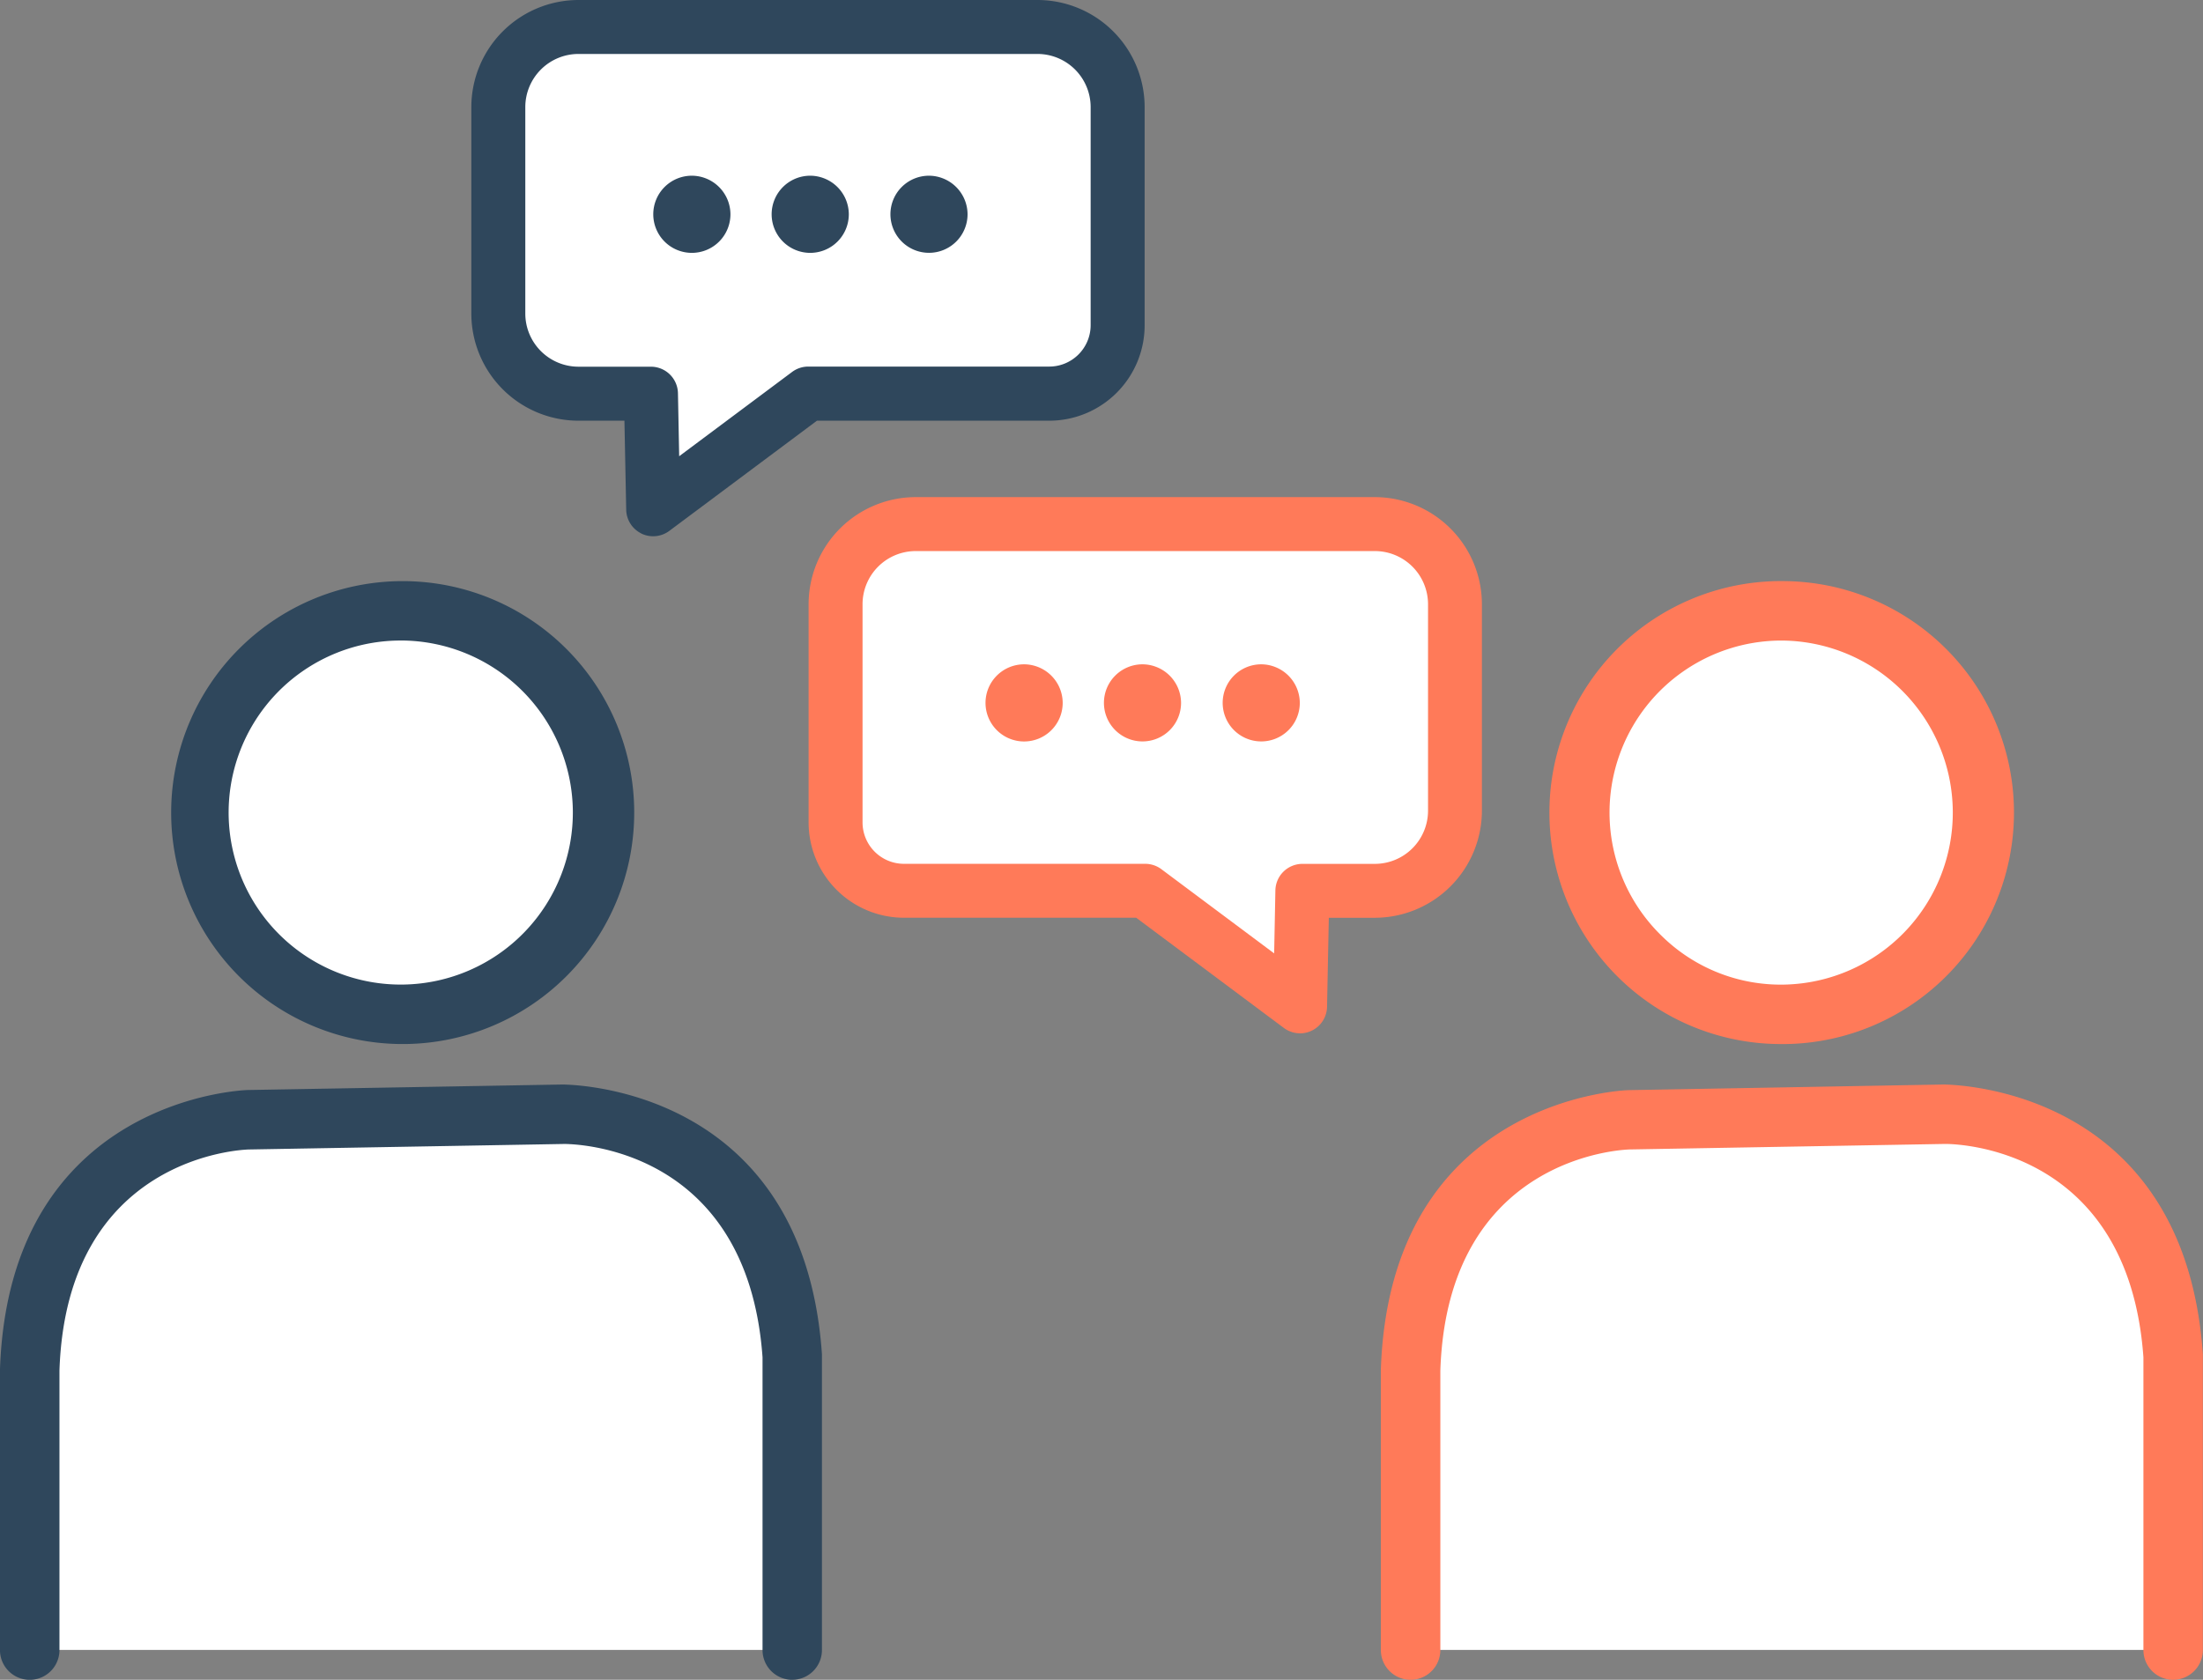 <svg id="グループ_7564" data-name="グループ 7564" xmlns="http://www.w3.org/2000/svg" xmlns:xlink="http://www.w3.org/1999/xlink" width="89.52" height="68.277" viewBox="0 0 89.52 68.277">
  <rect x="0" y="0" width="89.52" height="68.277" fill="#808080" stroke="none"/>
  <defs>
    <clipPath id="clip-path">
      <rect id="長方形_5612" data-name="長方形 5612" width="89.52" height="68.277" fill="none"/>
    </clipPath>
  </defs>
  <g id="グループ_7563" data-name="グループ 7563" clip-path="url(#clip-path)">
    <path id="パス_12534" data-name="パス 12534" d="M24.26,96.052l-12.811.224s-8.55.148-8.886,10.151v11.4H33.549V105.889c-.687-9.985-9.289-9.837-9.289-9.837" transform="translate(-1.355 -50.763)" fill="#fff"/>
    <path id="パス_12535" data-name="パス 12535" d="M32.194,117.687a1.209,1.209,0,0,1-1.208-1.208v-11.9c-.617-8.636-7.754-8.67-8.064-8.672l-12.806.224c-.3.008-7.408.291-7.7,8.984v11.364a1.208,1.208,0,1,1-2.417,0v-11.4C.371,94.009,9.977,93.716,10.074,93.714l12.811-.224c.1.014,9.758-.041,10.515,10.962,0,.028,0,.055,0,.083v11.943a1.209,1.209,0,0,1-1.208,1.208" transform="translate(0 -49.409)" fill="#2f475c"/>
    <path id="パス_12536" data-name="パス 12536" d="M25.485,69.053A8.2,8.2,0,1,0,17.14,61a8.2,8.2,0,0,0,8.346,8.057" transform="translate(-9.058 -27.827)" fill="#fff"/>
    <path id="パス_12537" data-name="パス 12537" d="M23.982,68.909a9.408,9.408,0,1,1,.169,0h-.169m.007-16.4h-.125A6.992,6.992,0,0,0,19.129,64.53,6.994,6.994,0,0,0,30.98,59.377a7,7,0,0,0-6.99-6.87" transform="translate(-7.703 -26.473)" fill="#2f475c"/>
    <path id="パス_12538" data-name="パス 12538" d="M143.279,96.052l-12.811.224s-8.55.148-8.886,10.151v11.4h30.986V105.889c-.687-9.985-9.289-9.837-9.289-9.837" transform="translate(-64.256 -50.763)" fill="#fff"/>
    <path id="パス_12539" data-name="パス 12539" d="M151.213,117.687A1.209,1.209,0,0,1,150,116.478v-11.9c-.617-8.639-7.769-8.675-8.064-8.672l-12.806.224c-.3.008-7.408.291-7.7,8.984v11.364a1.208,1.208,0,1,1-2.417,0v-11.4c.371-11.064,9.977-11.358,10.074-11.359L141.9,93.49c.1.014,9.758-.041,10.515,10.962,0,.028,0,.055,0,.083v11.943a1.209,1.209,0,0,1-1.208,1.208" transform="translate(-62.901 -49.409)" fill="#ff7a59"/>
    <path id="パス_12540" data-name="パス 12540" d="M144.5,69.053A8.2,8.2,0,1,0,136.159,61a8.2,8.2,0,0,0,8.346,8.057" transform="translate(-71.959 -27.827)" fill="#fff"/>
    <path id="パス_12541" data-name="パス 12541" d="M143,68.909a9.409,9.409,0,0,1-.16-18.817h.167a9.409,9.409,0,0,1,.162,18.817H143m.007-16.4h-.124a6.991,6.991,0,0,0-4.736,12.022,6.9,6.9,0,0,0,4.98,1.961h0a6.993,6.993,0,0,0-.121-13.984" transform="translate(-70.605 -26.472)" fill="#ff7a59"/>
    <path id="パス_12542" data-name="パス 12542" d="M84.6,60.084l6.292,4.7.093-4.7h2.943a3.256,3.256,0,0,0,3.256-3.256V48.436a3.256,3.256,0,0,0-3.256-3.256H75.269a3.256,3.256,0,0,0-3.256,3.256v8.87a2.778,2.778,0,0,0,2.778,2.778Z" transform="translate(-38.059 -23.878)" fill="#fff"/>
    <path id="パス_12543" data-name="パス 12543" d="M88.073,58.829a1.568,1.568,0,1,1-1.56-1.56,1.575,1.575,0,0,1,1.56,1.56m4.81,0a1.567,1.567,0,1,1-1.56-1.56,1.575,1.575,0,0,1,1.56,1.56m4.825,0a1.567,1.567,0,1,1-1.56-1.56,1.575,1.575,0,0,1,1.56,1.56" transform="translate(-44.89 -30.267)" fill="#ff7a59"/>
    <path id="パス_12544" data-name="パス 12544" d="M89.66,64.648A1.1,1.1,0,0,1,89,64.43l-6-4.479H73.562a3.879,3.879,0,0,1-3.874-3.874v-8.87a4.357,4.357,0,0,1,4.352-4.353H92.695a4.358,4.358,0,0,1,4.353,4.353V55.6a4.358,4.358,0,0,1-4.353,4.352H90.827l-.072,3.623a1.1,1.1,0,0,1-1.1,1.075M74.04,45.047a2.162,2.162,0,0,0-2.16,2.16v8.87a1.684,1.684,0,0,0,1.682,1.682h9.805a1.1,1.1,0,0,1,.656.218L88.606,61.4l.05-2.564a1.1,1.1,0,0,1,1.1-1.075h2.943a2.163,2.163,0,0,0,2.16-2.16V47.207a2.163,2.163,0,0,0-2.16-2.16Z" transform="translate(-36.83 -22.648)" fill="#ff7a59"/>
    <path id="パス_12545" data-name="パス 12545" d="M55.53,17.23l-6.292,4.7-.093-4.7H46.2a3.256,3.256,0,0,1-3.256-3.256V5.582A3.256,3.256,0,0,1,46.2,2.326H64.858a3.256,3.256,0,0,1,3.256,3.256v8.87a2.778,2.778,0,0,1-2.778,2.778Z" transform="translate(-22.697 -1.229)" fill="#fff"/>
    <path id="パス_12546" data-name="パス 12546" d="M47.528,21.683a1.1,1.1,0,0,1-.614-.963L46.842,17.1H44.974a4.358,4.358,0,0,1-4.353-4.352V4.353A4.358,4.358,0,0,1,44.974,0H63.628a4.358,4.358,0,0,1,4.353,4.353v8.87A3.879,3.879,0,0,1,64.107,17.1H54.665l-6,4.479a1.1,1.1,0,0,1-1.138.107M44.974,2.193a2.162,2.162,0,0,0-2.16,2.16v8.392a2.162,2.162,0,0,0,2.16,2.16h2.943a1.1,1.1,0,0,1,1.1,1.075l.05,2.564,4.582-3.421A1.1,1.1,0,0,1,54.3,14.9h9.805a1.684,1.684,0,0,0,1.682-1.682V4.353a2.162,2.162,0,0,0-2.16-2.16Z" transform="translate(-21.468)" fill="#2f475c"/>
    <path id="パス_12547" data-name="パス 12547" d="M59.439,16.708a1.568,1.568,0,1,1-1.56-1.56,1.575,1.575,0,0,1,1.56,1.56m4.81,0a1.568,1.568,0,1,1-1.56-1.56,1.575,1.575,0,0,1,1.56,1.56m4.825,0a1.567,1.567,0,1,1-1.56-1.56,1.575,1.575,0,0,1,1.56,1.56" transform="translate(-29.757 -8.006)" fill="#2f475c"/>
  </g>
</svg>

